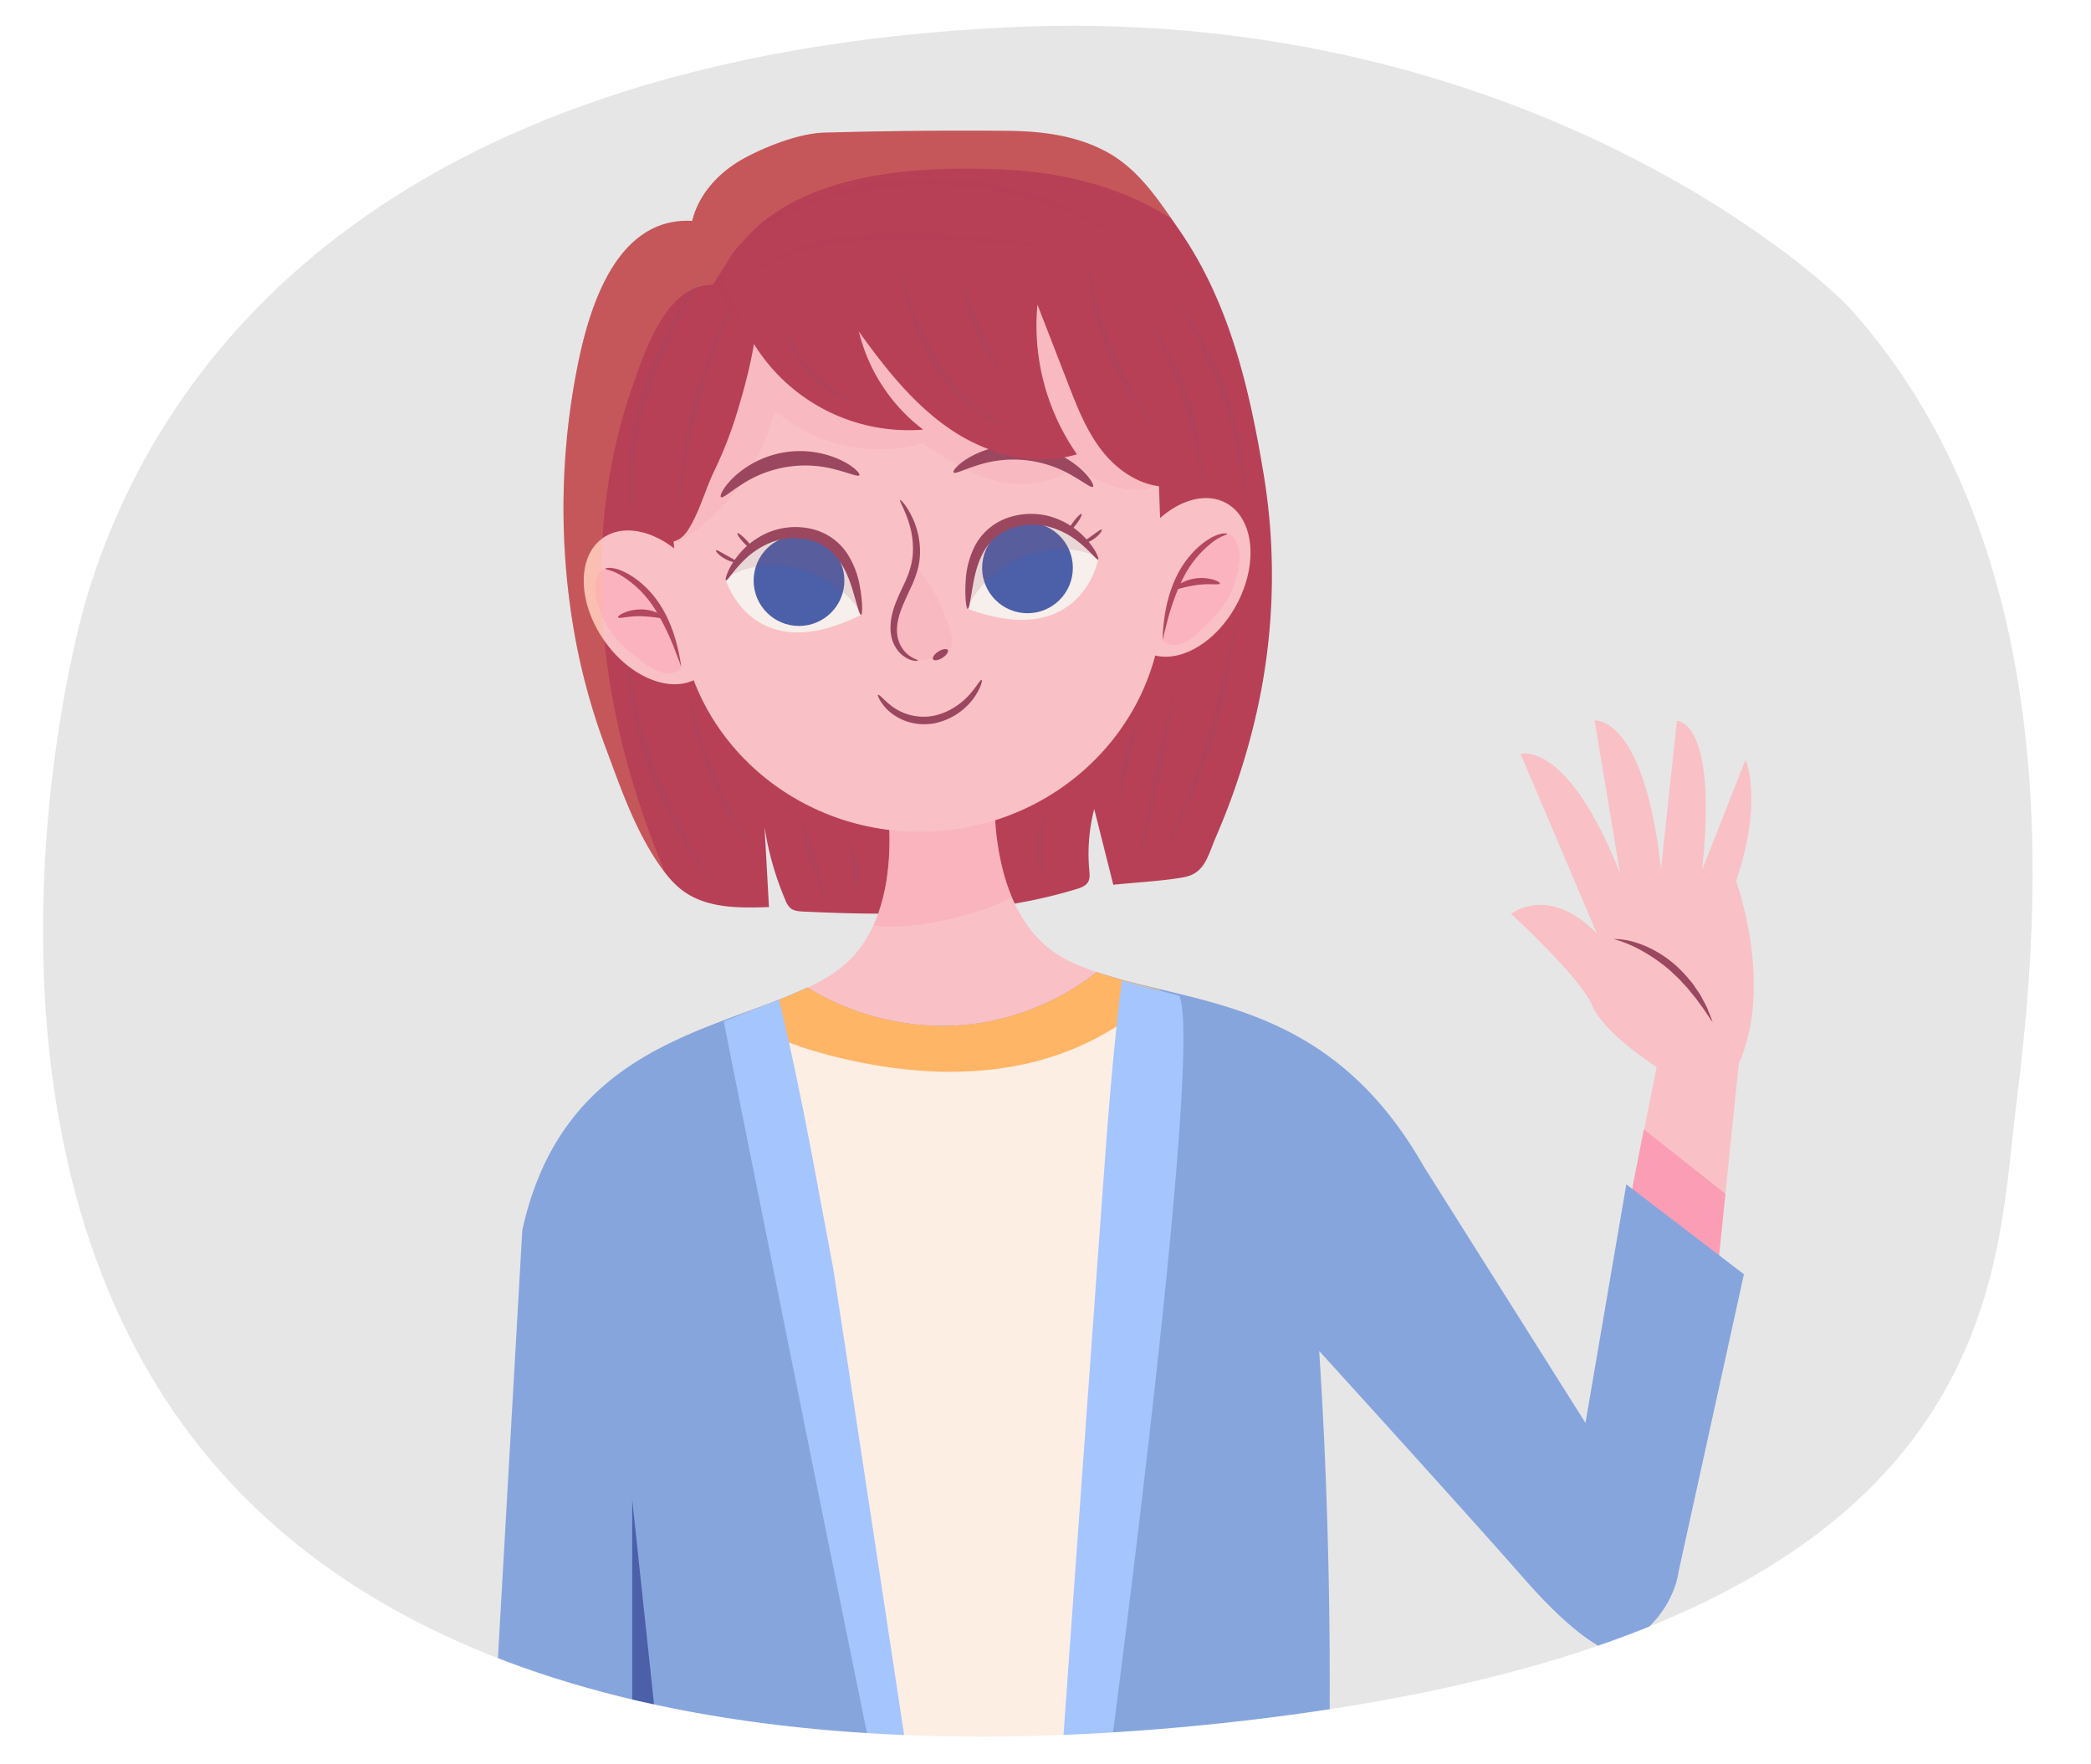 <svg xmlns="http://www.w3.org/2000/svg" viewBox="0 0 1280 1080"><defs><style>.cls-1{isolation:isolate;}.cls-2{fill:#e6e6e6;}.cls-3{fill:#f9c1c5;}.cls-20,.cls-4{fill:#9b475f;}.cls-5{fill:#fb9db4;}.cls-19,.cls-6{fill:#b74057;}.cls-7{opacity:0.36;}.cls-13,.cls-14,.cls-17,.cls-19,.cls-20,.cls-7{mix-blend-mode:multiply;}.cls-8{fill:#ff9db4;}.cls-9{fill:#b2475f;}.cls-10{fill:#87a5dd;}.cls-11{fill:#fceee3;}.cls-12{fill:#ffb566;}.cls-13{opacity:0.38;}.cls-14{opacity:0.24;}.cls-15{fill:#f7efeb;}.cls-16,.cls-22{fill:#4b60a8;}.cls-17{opacity:0.15;}.cls-18{fill:#a5c5ff;}.cls-19,.cls-20,.cls-21{opacity:0.2;}.cls-21,.cls-22{mix-blend-mode:overlay;}.cls-23{fill:#fff;}</style></defs><g class="cls-1"><g id="Ebene_2" data-name="Ebene 2"><rect class="cls-2" x="-20.5" y="-8.5" width="1328.5" height="1097"/></g><g id="Ebene_1" data-name="Ebene 1"><path class="cls-3" d="M997.25,737.41l16.86-84.19s-32.39-20.65-39.41-37.67S925,559.41,925,559.41s22.84-18.3,52.48,11.92L930.81,461.51s28.49-9,60.88,73L976.12,441s30.3-3.5,40.65,90.89l9.76-90.64s25.15-1,15.46,91.14L1068.54,465s11,24.79-5.78,74.33c0,0,23.2,63.57,1.65,111.73L1052.18,769.7Z"/><path class="cls-4" d="M987.91,574.82c7-.08,13.87,1.89,20.29,4.71A71.17,71.17,0,0,1,1025.89,591a83.11,83.11,0,0,1,7.32,7.58l1.68,2a21.37,21.37,0,0,1,1.62,2.07c1,1.44,2,2.89,3,4.34.48.73,1,1.44,1.42,2.2l1.25,2.3,2.43,4.62a25.37,25.37,0,0,1,1,2.39c.32.81.66,1.61,1,2.42.62,1.62,1.24,3.24,1.79,4.87-2.08-2.8-3.84-5.73-5.79-8.52l-3-4.1-1.48-2c-.5-.68-1.08-1.3-1.6-2q-1.62-1.95-3.2-3.91c-.5-.67-1.12-1.24-1.68-1.87l-1.71-1.83a47.47,47.47,0,0,0-3.49-3.6l-3.63-3.45a102.52,102.52,0,0,0-16.22-11.65A81.72,81.72,0,0,0,987.91,574.82Z"/><polygon class="cls-5" points="1006.29 691.35 997.25 737.41 1052.18 769.7 1056.19 730.78 1006.29 691.35"/><path class="cls-6" d="M658.88,544.27c2.87-.87,6-2,7.37-4.71,1-2,.78-4.46.57-6.74a109.43,109.43,0,0,1,3-37.59l11.68,46.37c14.07-1.48,28.51-2.14,42.46-4.47,13.68-2.28,15.14-12.71,20.52-25.17A427.24,427.24,0,0,0,768.35,440a381,381,0,0,0,5.38-148.59C765,238.66,753,185.63,721.7,140.53c-12.51-18-24.4-36.66-44.1-47.46C659.16,83,638,80.3,617.27,80.12q-56.31-.5-112.63,1.07c-15.26.42-35.4,8.32-48.82,15.55-15.15,8.16-28.1,21.74-32.08,38.48-46.45-2.49-63.14,53-70.32,89.46a443.81,443.81,0,0,0-2.8,157.11A396.73,396.73,0,0,0,370.51,457c9,24.07,17.31,48.7,31.64,70.27,4.58,6.89,9.7,13.59,16.43,18.39,14.66,10.46,34.14,10.23,52.14,9.58l-2.7-49a183.43,183.43,0,0,0,12.62,44.46A12.56,12.56,0,0,0,484,556c2.11,1.65,5,1.85,7.64,2C547.42,560.59,604.35,560.77,658.88,544.27Z"/><ellipse class="cls-3" cx="725.84" cy="353.4" rx="51.79" ry="35.29" transform="translate(70.02 824.19) rotate(-61.63)"/><g class="cls-7"><path class="cls-8" d="M711.33,391.59a243,243,0,0,1,10.31-34.87,50,50,0,0,1,4.74-10,55.42,55.42,0,0,1,8.4-9.26c3.83-3.64,7.78-7.35,12.66-9.37,1.92-.8,4.14-1.31,6-.49s3.19,3,3.93,5.08c3.25,9.17.58,18-2.49,26.76-3.32,9.49-11.2,18.35-18.47,25.14-6.11,5.72-13.57,12.79-22.75,9.27"/></g><path class="cls-9" d="M731,354.18a24.31,24.31,0,0,0-8.27,3c.5-1.07.93-2.13,1.48-3.21a63.71,63.71,0,0,1,17.13-21.36c5.49-4.58,9.91-5.19,9.88-5.75,0-.26-1.2-.54-3.33-.18a23,23,0,0,0-8.22,3.56c-6.41,3.92-14,11.62-19.11,21.86s-7.07,20.47-8,27.72a113.87,113.87,0,0,0-.9,11.84s1.44-5.66,2.92-11.45a151.55,151.55,0,0,1,6.57-19.62l.19-.06a85.3,85.3,0,0,1,10.29-2.27c8-1.35,14.75.08,15.11-1.06C747.2,356.2,740.16,352.68,731,354.18Z"/><ellipse class="cls-3" cx="398.72" cy="371.74" rx="35.29" ry="51.79" transform="translate(-140.83 293.9) rotate(-34.78)"/><g class="cls-7"><path class="cls-8" d="M417.42,408.07a243.26,243.26,0,0,0-14.15-33.5,49.56,49.56,0,0,0-5.83-9.36,54.82,54.82,0,0,0-9.38-8.27c-4.21-3.18-8.55-6.43-13.63-7.9-2-.58-4.25-.84-6.06.19s-2.84,3.34-3.34,5.49c-2.2,9.48,1.44,18,5.46,26.32,4.37,9,13.19,17,21.17,22.91,6.71,5,14.92,11.2,23.64,6.67"/></g><path class="cls-9" d="M393.71,373.09a24.2,24.2,0,0,1,8.55,2c-.61-1-1.16-2-1.83-3A63.52,63.52,0,0,0,381,352.78c-6-3.94-10.44-4-10.47-4.61,0-.26,1.13-.67,3.29-.55a23.07,23.07,0,0,1,8.57,2.62c6.81,3.18,15.17,10,21.43,19.58s9.32,19.56,11,26.66a114.83,114.83,0,0,1,2.22,11.66l-4.18-11a152,152,0,0,0-8.73-18.77l-.19,0a84.67,84.67,0,0,0-10.48-1.1c-8.14-.44-14.64,1.73-15.13.64C377.82,376.91,384.42,372.63,393.71,373.09Z"/><path class="cls-3" d="M780.36,754.78c37.55-11.12,65.64-22.9,79.62-32-17.62-113.46-164.53-107.9-212.24-138.22s-38.27-112.8-38.27-112.8l-19.65-2.66-.38-5.77-14.78,3.72L559.57,465l.26,5.78-19.23,4.84S559.2,556.54,515.18,592,357.41,628.7,319.72,753.08c14.92,7.48,44.15,16,82.7,22.89,63.33,13.48,128.91,15.82,190.23,11.79C654,784.91,718.94,775.25,780.36,754.78Z"/><path class="cls-10" d="M433.94,1134.05c145.28,10.37,317.46-10.23,378.77-14.27,0,0,5.21-134.53-5.17-292.78,0,0,88.57,97.37,126,140,36,41,53,44,53,44,38-16.76,41-49,41-49l40-182-72-55-25,146-99-157c-58-102-139.49-98.51-200.19-118.94a156.45,156.45,0,0,1-71.48,31.17c-36.3,5.6-74.37-2.6-105.65-21.77-57.66,27.38-149.78,35.91-174.5,148.62l-22,386.16"/><path class="cls-11" d="M568.55,640.4c-28,5.62-60.85,10-81.82-9.4-2.81-2.6-5.69-5.75-9.51-6-5.79-.36-9.52,6-11,11.63-5.89,21.69-.29,44.66,5.31,66.42L491.26,780c.71,2.76,54.32,355.36,55.53,357.93,33.44,2,33.27,5.51,65.31,3.4,27.83-1.29,30.59-1.53,59.22-6,1.63-4.25,9.31-364.71,10.5-369a482.71,482.71,0,0,0,16.33-154.76l-4,3.64Z"/><path class="cls-12" d="M452.43,621.54c16.72,12.63,37.48,20,58.05,25.14,38.26,9.55,78.66,13.09,117.17,4.59,31.13-6.87,61-22.2,82.78-45.16-14.21-3.73-27.58-7.18-39.08-11.05a156.45,156.45,0,0,1-71.48,31.17c-36.3,5.6-74.37-2.6-105.65-21.77C482.19,610.17,467.76,615.61,452.43,621.54Z"/><g class="cls-13"><path class="cls-5" d="M540.12,567.15c18,.71,37.48-3.18,52.91-7.63a176.92,176.92,0,0,0,26.5-10.09c-14.9-35.19-10.06-77.66-10.06-77.66l-19.65-2.66-.38-5.77-14.78,3.72L559.57,465l.26,5.78-19.23,4.84s11.89,51.83-5.93,90.71Q537.39,566.76,540.12,567.15Z"/></g><path class="cls-3" d="M571.63,508.93h0c-80.5,4.51-149.69-53.8-155.69-131.2l-9.77-126.09C401.25,188.19,451.43,133,517.4,129.32l65.67-3.68c66-3.7,122,45.52,124.22,109.11l4.38,126.4C714.36,438.74,652.12,504.41,571.63,508.93Z"/><g class="cls-14"><path class="cls-5" d="M704.47,260.6c-11.79-43-28.3-89.05-66.47-112-29-17.44-65.57-17.8-98.51-10-63,14.92-118.16,59.16-147.21,116.9a9.75,9.75,0,0,1,1,2,11.06,11.06,0,0,1,3.43,7.6c1.2,17.34,4.13,34.48,4.19,51.89a13.61,13.61,0,0,1-.63,4.19L415.52,332a134.43,134.43,0,0,0,58.83-80.68c24.22,21.27,59.53,29.11,90.48,20.09,14.38,9.46,29.14,19.09,45.87,23.15s36.11,1.53,48.19-10.74a52.75,52.75,0,0,0,40.43,16.05c2.25-.12,4.68-.47,6.29-2.05a9,9,0,0,0,2.14-4.55C710.22,282.49,707.39,271.27,704.47,260.6Z"/></g><path class="cls-6" d="M452.43,248.36c10.76-36.07,17.95-75.4,5.37-110.87-22,3.62-37,24-46.73,44-19.35,40-37.75,104.17-9.72,144.21,1.56,2.24,3.38,4.47,5.92,5.46,3.29,1.27,7.13.1,9.87-2.11s4.59-5.32,6.28-8.42c5.8-10.63,8.78-22.06,14-32.74A252.5,252.5,0,0,0,452.43,248.36Z"/><path class="cls-15" d="M444.37,355.23s16.29,54.35,82.74,21.15C527,346.25,487.37,291.57,444.37,355.23Z"/><path class="cls-4" d="M451.08,344c.2-.61-2.75-2-6.16-3.92s-6.13-3.69-6.59-3.22,1.7,3.13,5.4,5.19S450.91,344.6,451.08,344Z"/><circle class="cls-16" cx="489.11" cy="355.4" r="27.77"/><path class="cls-4" d="M460.63,336.31c.49-.42-1.18-3-3.72-5.7s-5-4.6-5.47-4.18,1.18,3,3.72,5.7S460.15,336.73,460.63,336.31Z"/><g class="cls-17"><path class="cls-4" d="M487.47,347.85c15.62,3.86,31,13.53,39.59,27.47-.95-30-39.32-81.78-81.28-22.06C457.21,345.43,475.54,344.91,487.47,347.85Z"/></g><path class="cls-4" d="M663.08,332.32c.24.57,3.53-.24,6.82-2.61s5.06-5.18,4.56-5.56-2.9,1.56-6,3.74S662.82,331.73,663.08,332.32Z"/><path class="cls-4" d="M654,325.47c.53.36,2.75-1.77,5-4.76s3.59-5.72,3.06-6.09-2.76,1.78-5,4.77S653.44,325.11,654,325.47Z"/><path class="cls-15" d="M672.24,342.45s-10.11,55.83-79.85,30.27C589.09,342.77,622.4,284,672.24,342.45Z"/><circle class="cls-16" cx="628.98" cy="347.61" r="27.77"/><path class="cls-4" d="M527.11,376.38c.85-.13,1.19-7.12-.93-18.44a53.36,53.36,0,0,0-7.64-19.19,35.82,35.82,0,0,0-21.79-15A43.53,43.53,0,0,0,470.14,326,47.61,47.61,0,0,0,453,338.53c-7.79,9.17-9.33,16.46-8.59,16.7,1,.49,4.22-5.9,12.23-13.42a48.83,48.83,0,0,1,16-10A39.52,39.52,0,0,1,495,330.35a31,31,0,0,1,18.14,12c4.13,5.54,6.45,11.65,8.17,16.83C524.58,369.64,526,376.56,527.11,376.38Z"/><g class="cls-17"><path class="cls-4" d="M628.72,339.93c-15.1,5.58-29.26,16.9-36.28,31.73-2.41-29.9,29.94-85.67,78.31-31C658.52,334.14,640.24,335.68,628.72,339.93Z"/></g><g class="cls-14"><path class="cls-5" d="M581,398.32c3.47-4.55,1.41-10.23-.44-15.73-4.08-12.09-9.31-23.45-17.84-33.07q-1.65-1.51-3.34-2.94c-1.7,4.64-3.83,9.14-5.89,13.65-3.17,6.95-6.1,14.18-6.43,21.75-.46,10.49,5.12,22.31,17.45,21.85,4.75-.17,10.61-.35,14.64-3.63A11.27,11.27,0,0,0,581,398.32Z"/></g><path class="cls-4" d="M561.9,404.29c.06-.37-1.53-.67-3.85-2a17.94,17.94,0,0,1-7.2-8.15c-2-4.14-2.35-9.77-.82-15.82s4.71-12.39,7.91-19.41a65.86,65.86,0,0,0,3.93-10.72,43.75,43.75,0,0,0,1.32-10.67,49.06,49.06,0,0,0-3.36-17.61c-3.82-9.53-8.42-14.14-8.82-13.83-.66.4,2.85,5.59,5.66,14.84a52.22,52.22,0,0,1,2.18,16.54c-.12,6.3-2,12.86-5.23,19.66s-6.49,13.54-7.83,20.33-.7,13.46,2.07,18.13a18,18,0,0,0,9.4,8.31C560.16,404.87,561.89,404.54,561.9,404.29Z"/><path class="cls-4" d="M580.17,397.84c-.73-1-3.32-.58-5.79,1s-3.9,3.75-3.18,4.79,3.32.58,5.79-1S580.89,398.88,580.17,397.84Z"/><path class="cls-4" d="M592.39,372.72c1.08,0,1.75-7,3.8-17.77,1.13-5.34,2.75-11.67,6.24-17.64a31,31,0,0,1,16.69-13.91,39.54,39.54,0,0,1,22.46-1.09,49,49,0,0,1,17,8.17c8.8,6.58,12.7,12.57,13.65,12,.72-.32-1.64-7.39-10.4-15.64a47.52,47.52,0,0,0-18.47-10.54,43.54,43.54,0,0,0-26.69.74,35.81,35.81,0,0,0-20,17.36,53,53,0,0,0-5.45,19.93C590.4,365.78,591.53,372.69,592.39,372.72Z"/><path class="cls-4" d="M583.73,289.17c.8,1.09,5.48-1.37,13.2-3.88a71,71,0,0,1,60,6.18c7,4,11.13,7.39,12.13,6.49.88-.73-1.61-5.82-8.41-11.72a59.45,59.45,0,0,0-66.27-6.83C586.49,283.81,583,288.27,583.73,289.17Z"/><path class="cls-6" d="M445.66,138.46A111.42,111.42,0,0,0,565.12,263,107.32,107.32,0,0,1,525.77,203c16,22.19,33.14,44.18,55.72,59.59s51.62,23.52,77.75,15.48a137.66,137.66,0,0,1-24.17-91.59l18.77,48.39c5.64,14.54,11.42,29.33,21.13,41.54s24.15,21.66,39.75,21.55c4.18-24.72,8.37-49.73,6.45-74.73s-10.63-50.36-28.78-67.65c-11-10.44-24.77-17.42-38.89-22.91-34-13.21-70.65-18.48-107.1-19-40.25-.64-82.35,5-115.47,27.89"/><path class="cls-18" d="M510,776.2c-4.65-24.44-9.06-48.92-13.75-73.35-5.64-29.4-11.62-58.74-18.61-87.85-.24-1-.46-2-.68-3.07-10.52,4.27-22,8.57-33.89,13.25-.06.92,99.69,498.36,103.71,512.76,10.72.87,7.5-.38,18.16,0C564.32,1133.7,510.84,780.54,510,776.2Z"/><path class="cls-18" d="M672.21,767.11c1.89-24.81,3.54-49.63,5.46-74.44,2.32-29.84,5-59.66,8.68-89.37.12-1,.22-2.07.33-3.13,10.93,3.07,22.83,6.06,35.15,9.38,16.19,32.48-48.12,511-50.51,525.79-10.55,2.07-15.39,4.92-25.94,6.49C645.53,1137.55,671.87,771.51,672.21,767.11Z"/><path class="cls-19" d="M459.12,204.47c1-.71-8.5-14.66-17.31-33.34s-13.74-34.79-14.91-34.48c-1,.2,2.1,17.17,11.22,36.23S458.31,205.14,459.12,204.47Z"/><path class="cls-19" d="M357.26,357.94c.72-.11-1.38-12.59-1.89-32.9a292.12,292.12,0,0,1,9-78.43,280.4,280.4,0,0,1,14-41.2c5.34-12.28,10.77-23.1,16.31-31.54,10.93-17.1,21.79-24.19,21.3-24.74-.13-.19-3,1.31-7.43,5a91,91,0,0,0-16.27,18.15c-6,8.43-11.75,19.28-17.36,31.64a258.86,258.86,0,0,0-14.55,41.69,262.74,262.74,0,0,0-7.92,79.57,226.11,226.11,0,0,0,2.72,24.12C356.26,354.91,357,358,357.26,357.94Z"/><path class="cls-20" d="M386.79,315.07c.73-.07-.19-9.24.74-23.95q.21-2.91.42-5.77c.19-2,.51-4.07.77-6.21.43-4.31,1.38-8.85,2.2-13.64A256.06,256.06,0,0,1,399.31,235c7.42-21.25,16.7-39.52,23.72-52.55s11.76-20.93,11.23-21.27-6,7.09-13.74,19.84a283.86,283.86,0,0,0-25.07,52.65,222.32,222.32,0,0,0-8.23,31.15c-.73,4.91-1.58,9.55-1.87,14-.19,2.19-.44,4.31-.54,6.35l-.17,5.89c-.19,3.74.07,7.13.19,10.1a62.16,62.16,0,0,0,.68,7.59C386.07,312.84,386.51,315.11,386.79,315.07Z"/><path class="cls-20" d="M415.62,309.41c1.27.11,3.43-28.08,12.31-61.59,8.69-33.56,20.63-59.19,19.47-59.72-.47-.22-4,5.91-8.72,16.39a286.35,286.35,0,0,0-22.63,86.37C415,302.28,415.11,309.38,415.62,309.41Z"/><path class="cls-20" d="M426.12,522.24c-3.77-6.22-7.95-13.82-12.24-22.42s-8.48-18.31-12.36-28.69-6.83-20.55-9.25-29.85-4.09-17.81-5.26-25c-.29-1.72-.55-3.36-.8-4.93-1-.75-1.93-1.56-2.83-2.4.2,2.39.44,4.93.77,7.75a238.08,238.08,0,0,0,4.46,25.47,251.2,251.2,0,0,0,21.91,59.35,237.8,237.8,0,0,0,13.16,22.27,164.06,164.06,0,0,0,10.31,14c2.63,3.17,4.19,4.83,4.41,4.66C438.93,542.08,433.63,534.73,426.12,522.24Z"/><path class="cls-20" d="M460,519.42c1-.69-11.54-19.34-21.78-44.86-10.42-25.45-14.36-47.59-15.6-47.37-.51.09-.19,5.74,1.54,14.72a191.53,191.53,0,0,0,26.7,65.87C455.91,515.43,459.61,519.72,460,519.42Z"/><path class="cls-20" d="M504.75,549.54c1.08-.33-1.23-11-5.15-23.85s-8-23-9.07-22.65,1.23,11,5.16,23.85S503.67,549.87,504.75,549.54Z"/><path class="cls-20" d="M524.11,543.5c1.08.11,2.55-6.54,1.17-14.68s-4.88-14-5.87-13.51.61,6.59,1.84,14.18S523,543.41,524.11,543.5Z"/><path class="cls-20" d="M521.22,245.52c.51-1.13-11.83-6.52-22.86-18.31-11.2-11.63-15.94-24.24-17.1-23.79-.48.17.05,3.57,2.2,8.67a62.82,62.82,0,0,0,29.22,30.78C517.66,245.29,521,246,521.22,245.52Z"/><path class="cls-20" d="M617.86,261.28c.25-.66-6.41-2.94-15.46-9.35s-20.08-17.3-28.67-31.88-13.66-29.3-17.18-39.92-5.48-17.35-6.07-17.21.51,7.05,3.3,18,7.54,26.09,16.43,41.19,20.76,26.31,30.59,32.2S617.77,261.69,617.86,261.28Z"/><path class="cls-20" d="M613.63,228.54c1-.7-6.4-11.93-12.86-27s-9.68-28.1-10.86-27.87.34,14,7.11,29.49S612.82,229.22,613.63,228.54Z"/><path class="cls-20" d="M708.6,263c1-.78-14.73-20.07-26.41-48-11.93-27.87-14.78-52.63-16.07-52.42-.5.05-.43,6.3,1.21,16.26a172.95,172.95,0,0,0,30.45,72C703.78,258.87,708.22,263.27,708.6,263Z"/><path class="cls-20" d="M763,308.63c.49,0,.75-7.65-.59-19.91A219.7,219.7,0,0,0,731,198.41c-6.56-10.44-11.5-16.26-11.89-16s3.55,6.75,9.4,17.43a280.21,280.21,0,0,1,31.06,89.26C761.57,301.13,762.33,308.67,763,308.63Z"/><path class="cls-20" d="M736.1,297.35c.51,0,.77-6.11-.21-15.88a187.89,187.89,0,0,0-23.36-72.57c-4.91-8.51-8.66-13.3-9.09-13-1.11.65,11.66,21.21,20.6,49.36C733.2,273.32,734.83,297.47,736.1,297.35Z"/><path class="cls-20" d="M714.74,517.11c.46.24,4.7-6.67,10.36-18.47A341.64,341.64,0,0,0,754.43,401c1.77-13,2-21.07,1.53-21.13s-1.89,7.9-4.38,20.65-6.38,30.26-12.06,49.23-12.1,35.72-17.06,47.72S714.19,516.83,714.74,517.11Z"/><path class="cls-20" d="M698,525.77c1.1.23,6.54-22,12.14-49.71s9.25-50.31,8.14-50.52-6.54,22-12.14,49.71S696.88,525.53,698,525.77Z"/><path class="cls-20" d="M638.5,536.21c1.16-.33-.67-9.07,0-19.83s3.44-19.22,2.34-19.68c-.93-.51-5.76,7.83-6.42,19.44S637.52,536.6,638.5,536.21Z"/><path class="cls-20" d="M685.88,490.17c1.19,0,2.26-11.48,5.63-25.21s7.58-24.48,6.51-25-7.08,9.79-10.48,24S684.81,490.19,685.88,490.17Z"/><path class="cls-19" d="M494.49,99.52c-.16-.5-5,.34-12.57,2.91a100.1,100.1,0,0,0-27.63,14.51c-9.85,7.45-16.81,16.54-20.38,23.77S429.57,153,430,153.08c.62.2,2.27-4.41,6.39-11a84.2,84.2,0,0,1,20.34-21.94A135.27,135.27,0,0,1,483,105.12C490.12,101.91,494.67,100.09,494.49,99.52Z"/><path class="cls-19" d="M709.83,148.29c0-.39-4.09-.41-11.16-2.2s-16.86-5.73-28.56-11.69A226.59,226.59,0,0,0,627,117a214.44,214.44,0,0,0-112.91-.61,198,198,0,0,0-43.23,17.19,109.2,109.2,0,0,0-25.28,18.58,66.22,66.22,0,0,0-5.62,6.42c-1.15,1.58-1.69,2.45-1.58,2.54.27.23,2.84-3,8.3-7.81a121.35,121.35,0,0,1,25.55-17.18A208.22,208.22,0,0,1,515.08,120a220,220,0,0,1,111,.6A241.64,241.64,0,0,1,668.86,137c11.9,5.66,22.1,9.43,29.47,10.65a50.78,50.78,0,0,0,8.51.88C708.8,148.51,709.82,148.43,709.83,148.29Z"/><path class="cls-19" d="M644.91,150.9c0-.28-2.83-.86-8-1.65s-12.75-1.8-22.11-2.86c-18.69-2-44.71-4.55-73.58-3.55-14.41.53-28.2,2-40.45,4.91a119.27,119.27,0,0,0-31.28,11.65A74.45,74.45,0,0,0,451.51,173c-3.69,3.83-5.29,6.32-5.13,6.44s2.28-1.89,6.22-5.29a86.93,86.93,0,0,1,18.21-12.19,126.56,126.56,0,0,1,30.74-10.51c12-2.65,25.53-4,39.78-4.51,28.54-1,54.44,1,73.17,2.35l22.21,1.56C642,151.14,644.88,151.18,644.91,150.9Z"/><g class="cls-21"><path class="cls-12" d="M454.85,147.81c36.24-43,109.11-46.6,161.24-43.94,36.9,1.89,71.85,11.27,101.06,30.09-11-15.88-22.24-31.4-39.55-40.89C659.16,83,638,80.3,617.27,80.12q-56.31-.5-112.63,1.07c-15.26.42-35.4,8.32-48.82,15.55-15.15,8.16-28.1,21.74-32.08,38.48-46.45-2.49-63.14,53-70.32,89.46a444,444,0,0,0-2.8,157.11A396.73,396.73,0,0,0,370.51,457c9,24.07,17.31,48.7,31.64,70.27,1.57,2.37,3.25,4.67,5,6.92-16.2-38.8-28.35-79.25-34.53-120.79-8.73-58.73-5.3-119.74,14.17-175.82,7.6-21.88,21-63.57,49.27-63.2.77,0,11.74-18.71,13.45-20.73S453,149.75,454.85,147.81Z"/></g><path class="cls-4" d="M600.94,416.18c-.78-.29-2.75,3.61-7.27,8.77s-12.29,11.28-22.62,13.29a32.63,32.63,0,0,1-24.91-5.79,61.91,61.91,0,0,1-6.06-5.3c-1.4-1.34-2.33-2-2.62-1.85s.08,1.19,1,2.93a28.34,28.34,0,0,0,5.26,6.69,31.84,31.84,0,0,0,11.38,6.7,34,34,0,0,0,16.77,1.17,39.82,39.82,0,0,0,24.58-15.94C600.64,420.74,601.43,416.32,600.94,416.18Z"/><polygon class="cls-22" points="387 918 387 1142 410.91 1142 387 918"/><path class="cls-4" d="M441.33,304.32c1.05.85,4.95-2.73,11.76-7.14a71,71,0,0,1,59.55-9.44c7.84,2.08,12.66,4.28,13.39,3.15.67-.94-3-5.21-11.14-9.17a59.47,59.47,0,0,0-65.8,10.44C442.62,298.43,440.41,303.64,441.33,304.32Z"/></g><g id="Ebene_3" data-name="Ebene 3"><path class="cls-23" d="M-1-1.5v1083H1281V-1.5ZM1233.93,678.67C1220.59,787,1226.58,1004,746.75,1054.94c-256.16,27.2-509.55-9.55-634.9-182.94C-20.62,688.74,35.61,423,53.92,363c48-157,197.4-328.1,561.45-346.22C927,1.26,1112.93,167,1132.69,189,1273.53,346,1245.66,583.42,1233.93,678.67Z"/></g></g></svg>